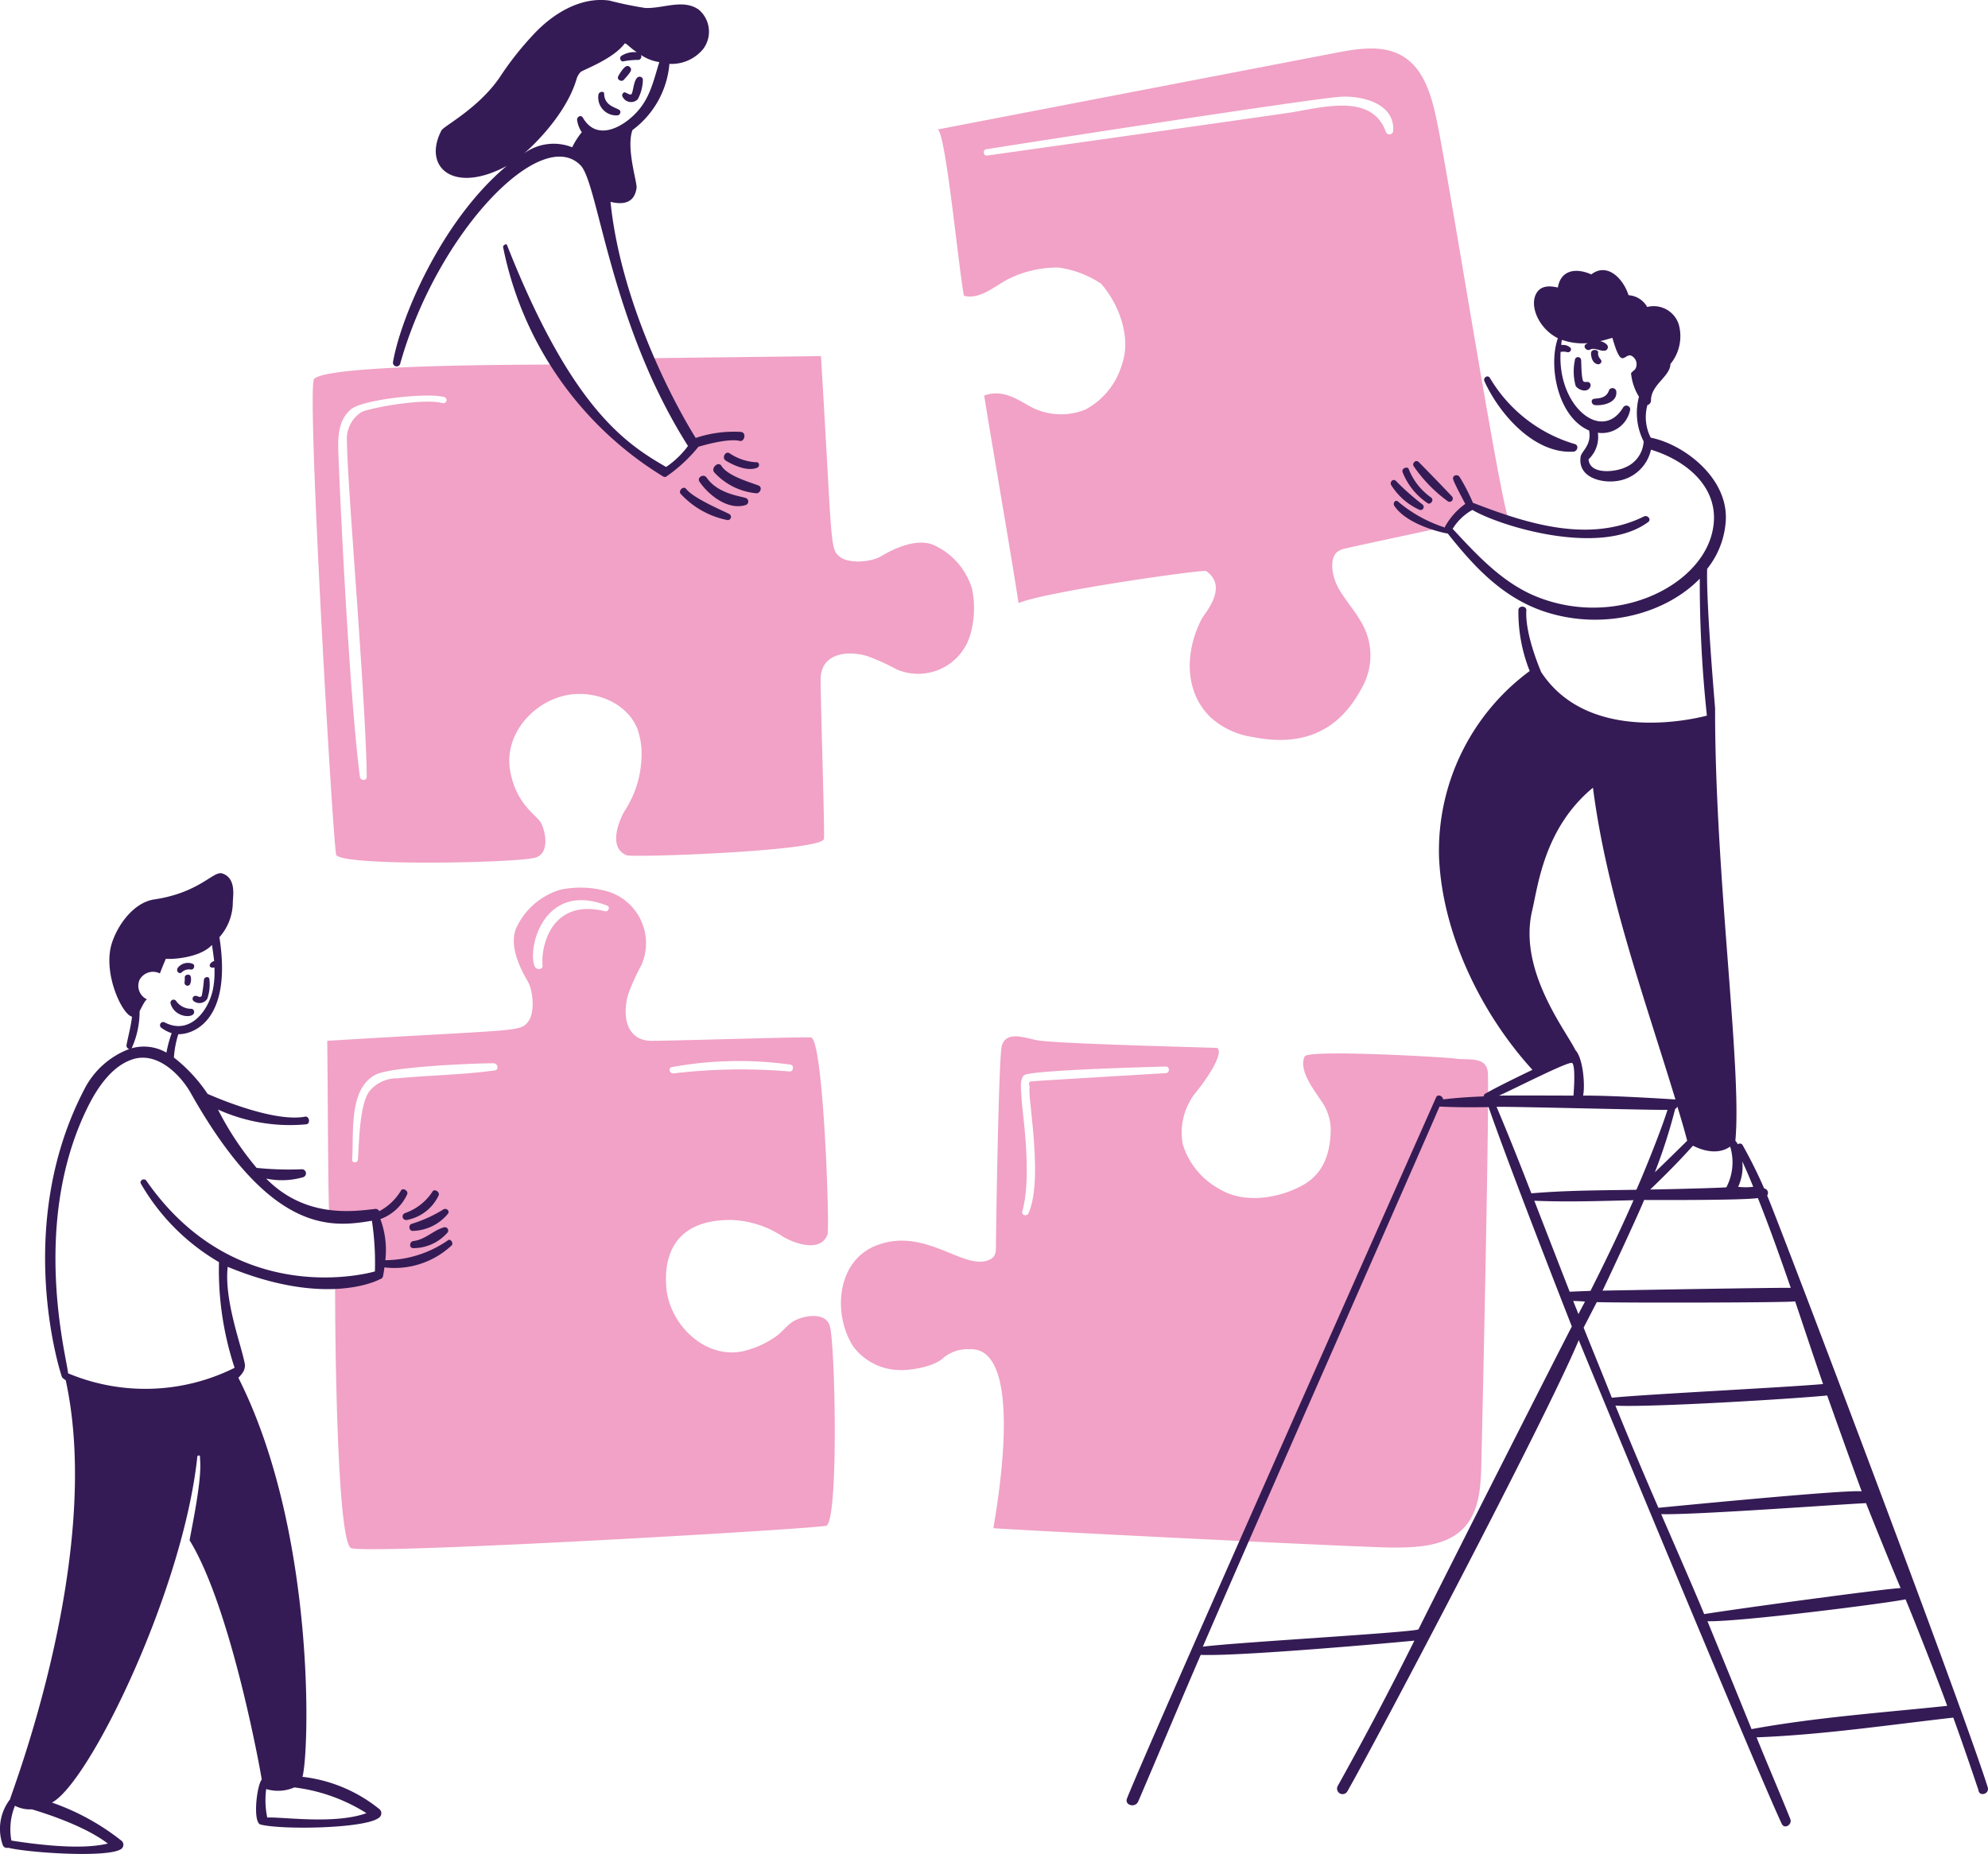 <?xml version="1.0" encoding="UTF-8"?>
<svg xmlns="http://www.w3.org/2000/svg" width="321.622" height="300" viewBox="0 0 321.622 300">
  <g id="team-building-4" transform="translate(-5.011 -11.396)">
    <path id="Path_1220" data-name="Path 1220" d="M190.014,116.144c-.31-2.482-3.282-1.8-5.185-2.082-1.644-.247-23.851-1.51-24.421-.355-1.073,2.169,1.524,5.446,2.57,7.047a8.214,8.214,0,0,1,1.64,4.787c-.068,3.724-1.072,7.078-4.522,9-3.953,2.2-9.615,3.047-13.561.576a12.324,12.324,0,0,1-5.85-7.179,10.355,10.355,0,0,1,2.082-8.378c1.649-1.987,4.61-6.292,3.5-7.223-.09-.044-24.731-.628-28.855-1.2-1.948-.269-5.321-1.818-6.027.931-.491,1.9-.931,30.006-.931,32.178,0,1.285-.044,2.086-1.507,2.526-4.105,1.234-10.3-5.586-18.039-2.394-6.247,2.58-6.861,11.075-3.547,16.267a9.561,9.561,0,0,0,7.449,3.812c1.107.086,5.529-.322,7.269-2.084a6.133,6.133,0,0,1,4.076-1.285c9.659-.547,3.812,28.809,3.894,28.948s59.79,3.147,64.667,3.147c4.078,0,8.7-.251,11.479-3.235,2.539-2.734,2.709-6.826,2.793-10.548C189.026,177.929,190.37,118.981,190.014,116.144Zm-52.077.267c-3.812.237-21.1,1.241-21.541,1.329-.576-.044-.709.222-.488.887-.4,1.507,2.279,14.9-.178,20.431-.273.618-1.185.357-1.016-.266,1.693-6.059-.11-16.575-.132-18.527-.01-.929-.366-2.709.4-3.5s18.567-1.307,22.96-1.419C138.6,115.329,138.6,116.369,137.937,116.411Z" transform="translate(55.684 68.636)" fill="#f1a2c6"></path>
    <path id="Path_1221" data-name="Path 1221" d="M117.615,167.257c-.613-2.351-3.949-1.827-5.586-1.016-1.334.659-2.087,1.945-3.325,2.749a15.422,15.422,0,0,1-5.1,2.26C97.4,172.6,91.7,166.95,91.153,161.056c-.389-4.212.532-11.058,10.416-11.036a16.006,16.006,0,0,1,8.51,2.747c1.862,1.058,5.964,2.563,7.135-.354.393-.978-.635-31.164-2.615-31.912-.445-.169-21.186.508-25.794.532-4.256.022-4.818-4.251-3.812-7.579a35.237,35.237,0,0,1,2.128-4.7,8.749,8.749,0,0,0-5.894-12.011A16.024,16.024,0,0,0,74,96.577a11.484,11.484,0,0,0-7.134,6.194c-1.153,2.709.43,6.213,1.816,8.554.923,1.557,1.278,5.18.044,6.694-1.327,1.629-2.1,1.153-32.443,3.013.09,5.806.137,27.918.355,28.189.317.393,6.338-.269,6.56-.178,1.026.428,1.916,9.717,1.329,10.326a20.275,20.275,0,0,1-6.958,1.109c-.046,1.107.041,40.381,2.482,42.594,1.371,1.243,76.317-3.11,77.025-3.591C119.02,198.173,118.468,170.532,117.615,167.257ZM92.041,125.286a60.05,60.05,0,0,1,19.192-.4c.62.091.488,1.148-.134,1.107a92.868,92.868,0,0,0-18.791.311C91.686,126.388,91.373,125.4,92.041,125.286Zm-28.633.532c-5.233.726-10.55.777-15.821,1.285a5.659,5.659,0,0,0-4.571,2.216c-1.568,2.384-1.564,8.42-1.772,10.948-.047.576-.975.576-.931,0,.313-4.122-.665-11.523,3.856-13.785,2.482-1.241,15.556-1.816,19.058-1.816.677.042.846,1.058.181,1.151Zm17.819-25.755c-8.9-2.174-10.389,6.03-10.106,8.732.083.8-1.033.8-1.285.169-1.221-3.032,1.568-13.853,11.745-9.795C82.116,99.385,81.759,100.195,81.227,100.063Z" transform="translate(21.667 58.787)" fill="#f1a2c6"></path>
    <path id="Path_1222" data-name="Path 1222" d="M141.579,83.145a11.374,11.374,0,0,0-6.2-7.129c-2.709-1.153-6.213.43-8.554,1.818-1.557.921-5.18,1.278-6.694.044-1.629-1.329-1.153-2.1-3.013-32.443-9.529.132-19.1.222-28.633.354a35.974,35.974,0,0,0,8.244,13.638,26.212,26.212,0,0,1-4.654,4.74c-9.219-4.388-16.759-17.391-17.6-17.375-3.5.068-37.146-.091-39.357,2.35-1.244,1.373,3.113,76.315,3.589,77.025,1.226,1.842,28.856,1.3,32.134.444,2.351-.613,1.827-3.949,1.016-5.586-.657-1.334-3.988-2.878-5.007-8.422-1.151-6.248,4.3-11.909,10.193-12.454,4.212-.389,8.789,1.652,10.372,5.586a12.109,12.109,0,0,1,.665,4.831,16.759,16.759,0,0,1-2.749,8.51c-1.056,1.862-2.563,5.964.355,7.135.977.393,31.164-.635,31.912-2.615.169-.445-.508-21.186-.532-25.794-.024-4.256,4.249-4.818,7.579-3.812a35.237,35.237,0,0,1,4.7,2.128,8.788,8.788,0,0,0,12.014-5.879A15.645,15.645,0,0,0,141.579,83.145ZM55.95,53.051c-3.183-.875-12.1.836-13.2,1.463a5.156,5.156,0,0,0-2.306,4.831c-.044,5.806,3.081,41.927,3.191,54.161,0,.709-1.016.665-1.107,0-1.832-14.128-3.428-49.678-3.5-53.1-.054-2.348.169-4.789,2.082-6.382,1.862-1.554,12.358-2.742,15.114-1.95a.508.508,0,0,1-.266.975Z" transform="translate(20.706 23.584)" fill="#f1a2c6"></path>
    <path id="Path_1223" data-name="Path 1223" d="M175.433,27.905c-.831-3.99-2-8.464-5.495-10.592-3.194-1.947-7.225-1.283-10.9-.576q-32.24,6.2-64.443,12.409c1.285-.266,3.457,22.694,4.3,26.9,2.57.665,4.965-1.549,7.091-2.659a17.682,17.682,0,0,1,8.242-1.906A16.59,16.59,0,0,1,121.1,54.1c2.949,3.43,4.919,8.776,3.323,13.164a12.089,12.089,0,0,1-5.85,7.179,10.47,10.47,0,0,1-8.634-.31c-2.262-1.185-4.61-3.059-7.757-1.95-.088.044,4.7,27.746,5.541,33.6,4.076-1.818,29.916-5.5,30.36-5.187,3.679,2.573-.227,6.771-.753,7.8-2.6,5.04-2.868,11.467,1.285,15.691a12.865,12.865,0,0,0,7.047,3.369c7.843,1.559,13.866-.758,17.685-8.112a10.567,10.567,0,0,0,.044-10.1c-1.1-2.047-2.566-3.638-3.767-5.629-.884-1.464-1.862-4.61-.4-6.072a3.217,3.217,0,0,1,1.463-.621c2.913-.677,15.733-3.416,16.267-3.5.885-.141,3.1-3.047,3.944-3.191a23.235,23.235,0,0,1,6.2,2.031C186.02,91.836,177.429,37.478,175.433,27.905Zm-7.091,1.419a.614.614,0,0,1-1.2.178c-2.3-6.433-10.636-3.811-15.733-3.059-5.407.8-37.959,5.4-48.8,6.915-.577.081-.709-.929-.134-1.016,12.818-2.031,50.752-7.867,56.91-8.464C162.892,23.531,168.6,24.76,168.342,29.324Z" transform="translate(62.065 3.211)" fill="#f1a2c6"></path>
    <path id="Path_1224" data-name="Path 1224" d="M157.635,51.245c1.378.147,3.756-.44,3.457-2.3a.63.63,0,0,0-1.151-.134c-.444,1.463-1.952,1.322-2.438,1.419C156.88,50.349,157.105,51.189,157.635,51.245Z" transform="translate(105.393 25.7)" fill="#351b55"></path>
    <path id="Path_1225" data-name="Path 1225" d="M155.592,46.069a8.7,8.7,0,0,0,.132,4.122c.476.718,1.916,1.156,2.35.169a.552.552,0,0,0-.31-.8c-.22-.049-.487.044-.709-.044-.4-.134-.4-2.615-.444-3.5a.51.51,0,0,0-1.019.051Z" transform="translate(104.201 23.652)" fill="#351b55"></path>
    <path id="Path_1226" data-name="Path 1226" d="M157.061,45.394c0,.709.31,1.693,1.151,1.772a.508.508,0,0,0,.532-.532c-.047-.31-.62-.576-.532-1.375C158.3,44.769,157.061,44.6,157.061,45.394Z" transform="translate(105.347 23.175)" fill="#351b55"></path>
    <path id="Path_1227" data-name="Path 1227" d="M146.9,48.16c2.384,5.258,8.027,11.791,14.4,11.389.577-.036.928-.882.31-1.2a23.751,23.751,0,0,1-13.827-10.726C147.429,47.051,146.635,47.584,146.9,48.16Z" transform="translate(98.269 24.931)" fill="#351b55"></path>
    <path id="Path_1228" data-name="Path 1228" d="M70.149,59.045a13.905,13.905,0,0,0,7.579,4.212.526.526,0,0,0,.266-.975c-1.161-.6-5.849-2.573-7-4.078C70.549,57.627,69.623,58.553,70.149,59.045Z" transform="translate(45.022 32.304)" fill="#351b55"></path>
    <path id="Path_1229" data-name="Path 1229" d="M71.913,57.845c1.473,2.165,4.608,4.649,7.449,3.768a.6.6,0,0,0,0-1.153c-1.11-.349-4.562-.755-6.294-3.281C72.578,56.47,71.429,57.134,71.913,57.845Z" transform="translate(46.272 31.511)" fill="#351b55"></path>
    <path id="Path_1230" data-name="Path 1230" d="M73.391,57.154a10.5,10.5,0,0,0,6.782,3.325c.621-.012.975-.973.354-1.241-1.016-.44-4.982-1.48-6.027-3.191C73.98,55.2,72.673,56.455,73.391,57.154Z" transform="translate(47.231 30.739)" fill="#351b55"></path>
    <path id="Path_1231" data-name="Path 1231" d="M74.508,55.963c1.381.829,3.58,1.8,5.141,1.109a.508.508,0,0,0,0-.846,8.544,8.544,0,0,1-4.478-1.419C74.5,54.246,73.758,55.512,74.508,55.963Z" transform="translate(47.933 29.98)" fill="#351b55"></path>
    <path id="Path_1232" data-name="Path 1232" d="M62.213,20.646A2.91,2.91,0,0,0,65.4,23.971c.311-.088.532-.621.222-.846-.488-.4-2.438-.665-2.482-2.615C63.2,19.982,62.264,20.114,62.213,20.646Z" transform="translate(39.61 6.082)" fill="#351b55"></path>
    <path id="Path_1233" data-name="Path 1233" d="M64.534,21.96a1.524,1.524,0,0,0,2.438.442,6.67,6.67,0,0,0,.846-3.279.552.552,0,0,0-.931-.222c-.66.692-.613,2.622-1.016,2.709-.222.044-.621-.222-.846-.31C64.712,21.117,64.312,21.606,64.534,21.96Z" transform="translate(41.196 5.08)" fill="#351b55"></path>
    <path id="Path_1234" data-name="Path 1234" d="M65.041,19.92c.178-.22,1.153-1.2,1.153-1.595a.606.606,0,0,0-.621-.621c-.488,0-1.329,1.375-1.463,1.693C63.844,19.92,64.687,20.364,65.041,19.92Z" transform="translate(40.911 4.37)" fill="#351b55"></path>
    <path id="Path_1235" data-name="Path 1235" d="M98.907,81.289a19.385,19.385,0,0,0-7.357.975C87.693,76.1,79.4,60.1,77.765,44.058c3.591.887,4.034-1.285,4.21-2.17s-1.728-6.433-.664-9.441a14.887,14.887,0,0,0,5.983-10.717,6.614,6.614,0,0,0,5.453-2.394,4.666,4.666,0,0,0-.709-6.382c-2.539-1.783-5.715-.157-8.644-.266a58.744,58.744,0,0,1-5.806-1.2c-4.74-.657-9.3,2.182-12.5,5.717a49.747,49.747,0,0,0-5.007,6.338c-3.374,5.228-9.3,8.251-9.663,8.953-3.093,5.925,1.888,10.4,10.548,5.756C50.415,47.073,43.813,62.813,42.574,69.987a.6.6,0,0,0,1.153.31C49.663,49.14,66.5,31.521,72.93,38.163c2.878,2.973,4.74,25.442,17.33,45.341l.046.044a14.44,14.44,0,0,1-3.547,3.413C80.421,83.283,71.513,77.7,61.007,51.017c-.088-.266-.677.09-.62.354A56.465,56.465,0,0,0,86.23,88.47a.618.618,0,0,0,.488.088,24.769,24.769,0,0,0,5.273-4.87c.046,0,4.7-1.463,6.738-.931C99.438,82.841,99.792,81.468,98.907,81.289ZM63.67,36.3c.975-.753,6.839-6.126,8.6-12.1a2.709,2.709,0,0,1,.664-1.153c.311-.31,5.231-2.082,7.091-4.571.178-.266.887.664,2,1.373a3.841,3.841,0,0,0-2.483.577c-.442.266-.135,1.056.356.885a12.584,12.584,0,0,1,2.438-.222.564.564,0,0,0,.354-.8,7.151,7.151,0,0,0,2.971,1.153c-.887,2.792-1.412,5.546-3.458,7.889-2.251,2.578-6.622,5.079-8.908,1.109-.308-.535-1.016-.134-.931.4a4.622,4.622,0,0,0,.753,1.95,12.236,12.236,0,0,0-1.551,2.438A8.126,8.126,0,0,0,63.67,36.3Z" transform="translate(26.016)" fill="#351b55"></path>
    <path id="Path_1236" data-name="Path 1236" d="M25.252,105.22a23.361,23.361,0,0,1-.354,2.614c-.266.356-.577.049-.887,0a.482.482,0,0,0-.354.887,1.51,1.51,0,0,0,2.128-.4,6.978,6.978,0,0,0,.354-3.147C26.154,104.643,25.338,104.687,25.252,105.22Z" transform="translate(12.751 64.713)" fill="#351b55"></path>
    <path id="Path_1237" data-name="Path 1237" d="M22.733,104.922a1.693,1.693,0,0,1,1.463-.4c.488.042.708-.748.266-.931a2.062,2.062,0,0,0-2.394.621C21.67,104.744,22.278,105.406,22.733,104.922Z" transform="translate(11.728 63.77)" fill="#351b55"></path>
    <path id="Path_1238" data-name="Path 1238" d="M22.688,105.026a5.417,5.417,0,0,1-.044.846.484.484,0,0,0,.885.266,1.955,1.955,0,0,0,.134-1.2C23.609,104.363,22.644,104.495,22.688,105.026Z" transform="translate(12.217 64.551)" fill="#351b55"></path>
    <path id="Path_1239" data-name="Path 1239" d="M21.311,107.547c.577,2.128,3.115,2.406,3.679,1.772a.548.548,0,0,0-.222-.885,2.966,2.966,0,0,1-2.57-1.285A.5.5,0,0,0,21.311,107.547Z" transform="translate(11.288 66.2)" fill="#351b55"></path>
    <path id="Path_1240" data-name="Path 1240" d="M44.19,129.97a7.11,7.11,0,0,0,5.141-3.988c.208-.626-.792-1.107-1.016-.577a8.732,8.732,0,0,1-4.432,3.457.576.576,0,0,0,.306,1.109Z" transform="translate(26.654 78.833)" fill="#351b55"></path>
    <path id="Path_1241" data-name="Path 1241" d="M44.715,130.511a7.592,7.592,0,0,0,5.673-2.792c.313-.442-.267-.936-.709-.709a21.812,21.812,0,0,1-5.141,2.35C43.92,129.5,44.05,130.587,44.715,130.511Z" transform="translate(27.109 80.064)" fill="#351b55"></path>
    <path id="Path_1242" data-name="Path 1242" d="M44.756,132.091a7.366,7.366,0,0,0,5.541-2.571.55.55,0,0,0-.62-.8c-1.767.508-3.015,1.986-4.921,2.216C44.046,131.024,44,132.13,44.756,132.091Z" transform="translate(27.157 81.277)" fill="#351b55"></path>
    <path id="Path_1243" data-name="Path 1243" d="M77.5,154.25a17.944,17.944,0,0,1-10.149,3.237,14.374,14.374,0,0,0-.8-6.649,7.67,7.67,0,0,0,4.342-4.032c.218-.577-.76-1.112-1.016-.576a8.991,8.991,0,0,1-3.5,3.323.687.687,0,0,0-.753-.354c-3.675.428-11.257,1.463-17.551-4.919a12.38,12.38,0,0,0,5.983-.222.66.66,0,0,0-.169-1.287,51.763,51.763,0,0,1-7.359-.222,48.933,48.933,0,0,1-6.248-9.439A28.27,28.27,0,0,0,54.549,135.5c.753-.1.489-1.368-.169-1.243-5.4,1.028-15.743-3.679-15.779-3.679a25.281,25.281,0,0,0-5.407-5.85.044.044,0,0,1-.046-.044,16.15,16.15,0,0,1,.709-3.767c2.615.044,8.732-2.438,6.65-15.691a8.6,8.6,0,0,0,2.172-5.673c0-.885.623-3.909-1.73-4.654-1.415-.449-3.638,3.118-10.992,4.21-3.193.476-5.8,3.894-6.826,7-1.585,4.823,1.635,11.647,3.237,11.967-.178,1.551-.577,3.013-.887,4.571a.565.565,0,0,0,.444.665,13.474,13.474,0,0,0-7.269,6.514C7,152.18,14.931,176.284,15.065,176.46a2.813,2.813,0,0,0,.577.444c6.248,28.633-9.041,67.375-9,67.812a7.819,7.819,0,0,0-1.2,7.359.719.719,0,0,0,.887.488c3.191.8,16.082,1.678,18.259.22a.846.846,0,0,0,0-1.417,38.349,38.349,0,0,0-11.173-6.116c6.072-3.193,21.274-34.439,23.531-56.067.532-.312.391.134.444.753.306,3.594-1.772,12.72-1.693,12.9,6.826,11.08,11.657,38.382,11.657,38.692-.813.987-1.469,6.854-.222,7.269,3.279.887,16.857.686,19.146-1.063a.884.884,0,0,0,.169-1.375,24.154,24.154,0,0,0-12.5-5.275c1.153-4.254,2.128-39.8-10.372-64.575a4.941,4.941,0,0,0,.846-1.065,2.37,2.37,0,0,0,.222-1.016c-.432-2.786-3.413-10.326-2.793-15.867,16.179,6.692,24.6,2.031,24.643,1.994a.618.618,0,0,0,.488-.488c.081-.444.169-.931.222-1.419a13.528,13.528,0,0,0,10.816-3.5C78.472,154.827,77.934,153.932,77.5,154.25ZM6.854,251.4a10.1,10.1,0,0,1,.576-5.629,5.356,5.356,0,0,0,2.747.576c.09.044,8.022,2.26,12.278,5.541C21.52,252.068,17.885,253.133,6.854,251.4Zm45.783-8.6a28.3,28.3,0,0,1,11.657,4.166c-5.185,1.862-13.517.576-16.045.709a13.543,13.543,0,0,1-.169-4.61,6.619,6.619,0,0,0,4.552-.266ZM27.6,117.2c.222-.442.975-2.031,1.241-1.9A2.417,2.417,0,0,1,27.6,112.1a2.472,2.472,0,0,1,3.279-1.016c.31-.8.621-1.595.975-2.392-.044.132,5.275.132,7.449-2.216.132.885.266,1.772.354,2.614-.508.1-.919.708-.62.931.222.222.664.088.664.088a14.642,14.642,0,0,1-.222,3.458c-.677,3.506-3.734,7.562-7.8,5.451a.517.517,0,0,0-.532.887,5.813,5.813,0,0,0,1.64.846,18.225,18.225,0,0,0-.846,3.147,7.347,7.347,0,0,0-5.63-.709,14.349,14.349,0,0,0,1.285-5.994Zm1.1,27.436c-.364-.525-1.2-.046-.885.488A34.854,34.854,0,0,0,40.437,157.8,50.526,50.526,0,0,0,42.965,174.9a32.345,32.345,0,0,1-26.948.887c0-1.8-6.264-23.977,3.191-43.081,1.512-3.056,3.894-6.694,7.359-7.757,3.894-1.2,7.618,2.489,9.311,5.5,12.991,23.05,22.87,21.717,29.3,20.653a45.789,45.789,0,0,1,.488,8.2C63.67,159.879,42.836,164.951,28.692,144.633Z" transform="translate(0 57.831)" fill="#351b55"></path>
    <path id="Path_1244" data-name="Path 1244" d="M146.32,61.168c-.874-.943-4.442-4.643-5.363-5.541-.449-.437-1.061.132-.846.621a23.264,23.264,0,0,0,5.541,5.717.523.523,0,0,0,.669-.8Z" transform="translate(93.572 30.537)" fill="#351b55"></path>
    <path id="Path_1245" data-name="Path 1245" d="M143.716,60.956a10.157,10.157,0,0,1-3.635-4.571c-.134-.576-1.241-.222-1.016.444a10.768,10.768,0,0,0,4.032,5.007C143.546,62.2,144.2,61.351,143.716,60.956Z" transform="translate(92.858 30.97)" fill="#351b55"></path>
    <path id="Path_1246" data-name="Path 1246" d="M143.065,61.247a40.917,40.917,0,0,1-4.3-3.811c-.435-.45-1.016.132-.8.62a10.453,10.453,0,0,0,4.571,4.034.5.5,0,0,0,.526-.843Z" transform="translate(92.086 31.787)" fill="#351b55"></path>
    <path id="Path_1247" data-name="Path 1247" d="M251.991,282.7c-4.511-14.22-33.774-91.346-35.68-95.734a.741.741,0,0,0-.487-1.153,77.551,77.551,0,0,0-3.457-6.958.508.508,0,0,0-.8-.178,2.693,2.693,0,0,0-.4-.577c1.109-11.655-3.323-43.036-3.279-69.984,0-.088-1.463-16.842-1.285-22.559a13.852,13.852,0,0,0,3.013-7.8c.408-7-6.914-12.41-12.144-13.429a7.32,7.32,0,0,1-.532-5.275.765.765,0,0,0,.576-.753c-.022-2.526,3.1-3.856,3.147-5.894A7.11,7.11,0,0,0,202,45.974a4.259,4.259,0,0,0-5.1-2.793,3.724,3.724,0,0,0-3.015-1.906c-.846-2.658-3.413-5.363-6.026-3.367-2.615-1.153-4.965-.621-5.407,2.126-1.375-.31-2.837-.354-3.547,1.065-1.045,2.087.547,5.635,3.547,7.135-1.579,4.456-.042,12.754,5.051,14.936.443,2.394-1.239,3.325-1.373,4.256-.482,3.325,3.321,4.232,5.629,3.944a6.539,6.539,0,0,0,5.756-5.1c6.116,1.862,11.664,6.649,9.841,13.651-2.273,8.722-15.7,15.126-28.189,10.194-5.586-2.2-9.751-6.738-13.739-11.037a8.777,8.777,0,0,1,3.191-3.057c4.52,2.659,20.805,7.648,28.455,1.95.533-.4-.088-1.185-.709-.887-8.887,4.388-18.926,1.153-27.658-2.216a30.3,30.3,0,0,0-2.172-4.21c-.356-.486-1.229-.225-1.016.444.235.748,1.818,3.679,1.95,3.944a11.259,11.259,0,0,0-3.323,3.767v.046a22.214,22.214,0,0,1-7.581-4.212c-.449-.339-.846.31-.576.709,2.177,3.277,8.554,4.522,8.644,4.478,4.388,5.539,9.089,10.58,16.043,12.764,9.257,2.9,19.156.257,24.732-5.451a204.32,204.32,0,0,0,1.151,22.159c-.088,0-18.7,5.319-26.813-7.047-.046-.169-2.637-6.025-2.394-9.971.049-.8-1.326-.846-1.287,0a25.79,25.79,0,0,0,1.827,9.8,36.13,36.13,0,0,0-14.67,30.006c.477,12.41,6.782,25.393,15.114,34.526-.169.09-5.319,2.527-7.618,3.856a.491.491,0,0,0-.266.444c-2.216.088-4.388.222-6.56.488-.088-.576-.879-.928-1.151-.31-13.147,29.642-46.733,105.185-49.995,113.421-.44,1.109,1.339,1.6,1.816.488,3.394-7.9,6.694-15.823,10.106-23.712,6.56.266,32.885-2.128,34.57-2.306q-5.925,11.9-12.41,23.531a.894.894,0,0,0,1.552.885c4.7-8.222,32.088-60.189,37.451-73.041,1.016,2.57,28.948,70,32.841,78.272.438.933,1.745.125,1.375-.8-1.779-4.422-3.679-8.82-5.453-13.2,10.594-.4,21.276-1.994,31.826-3.191,1.419,3.894,2.747,7.8,4.078,11.745C250.616,284.3,252.343,283.811,251.991,282.7ZM193.4,69.117c-1.683.8-5.8,1.241-5.983-1.287a4.965,4.965,0,0,0,1.507-4.3,4.635,4.635,0,0,0,5.231-3.768.616.616,0,0,0-1.153-.31c-3.46,5.727-10.651-.259-10.106-9A2.387,2.387,0,0,1,184,50.5c.4.09.8-.442.444-.753a1.693,1.693,0,0,0-1.419-.4,2.241,2.241,0,0,1,.088-.846,10.089,10.089,0,0,0,4.166.532c-.088.044-.22.134-.31.169-.532.4.137,1.158.665.887.758-.391,1.552.235,2.35.169a.579.579,0,0,0,.4-.975,2.062,2.062,0,0,0-1.107-.576c.664-.134,1.329-.354,1.994-.532,1.459,5.111,1.8,2.724,2.925,2.836a1.535,1.535,0,0,1,.846,2.084c-.169.354-.537.484-.753.8a8.763,8.763,0,0,0,1.285,3.812,10.157,10.157,0,0,0,.755,7.223A4.828,4.828,0,0,1,193.4,69.117Zm5.319,168.377c-2.394-5.5-4.7-10.992-6.958-16.532,5.451.31,28.321-1.063,34.26-1.64,0,0,3.679,10.372,5.586,15.513-2.35-.354-32.845,2.659-32.89,2.659Zm-14.36-34.969c-.708-1.818-4.52-11.613-5.717-14.716,5.319.222,10.726.044,16.045-.088-2.172,4.963-4.522,9.839-6.959,14.67C186.57,202.435,185.463,202.479,184.355,202.525Zm2.483,1.595c-.356.665-.709,1.331-1.065,2.031-.266-.708-.576-1.417-.846-2.126.625.007,1.246.051,1.911.095Zm10.548-18.127c2.394-2.306,4.7-4.61,6.914-7.091.09,0,3.369,1.95,5.984.169h.044a8.72,8.72,0,0,1-.621,6.56c-.929.1-9.131.318-12.32.359Zm4.032-13.035a.787.787,0,0,0,.356-.4c.576,1.862,1.107,3.679,1.595,5.539-1.728,1.693-3.457,3.413-5.229,5.1a88.591,88.591,0,0,0,3.282-10.242Zm-16.133-9.529c-1.551-3.191-9.287-12.9-7-22.559.965-4.08,1.95-13.385,9.839-19.9,2.216,17.242,8.295,33.818,13.341,50.447-.046,0-9.973-.665-14.938-.621.356-1.644,0-6.076-1.241-7.362Zm14.9,9.663c-1.329,4.254-4.919,12.808-5.051,12.942-5.63.088-11.342.088-16.976.576-1.816-4.7-3.679-9.4-5.629-14,3.186-.041,24.726.535,27.651.491Zm-3.772,14.591c.266,0,15.867.088,18.393-.311,1.906,4.787,3.635,9.663,5.319,14.538-.4-.088-25.8.354-30.449.444C190.561,200.529,195.126,190.778,196.411,187.682Zm17.639-2.128a11.125,11.125,0,0,1-2.438,0,7.739,7.739,0,0,0,.665-4.122c.62,1.326,1.2,2.7,1.772,4.117Zm-29.3-20.033c.628.433.222,5.229.222,5.273-.8,0-8.82-.044-12.055,0,2.262-.98,11.307-5.642,11.833-5.278Zm-24.865,91.652c-1.551.532-29.384,2.082-34.881,2.792,9.131-21.1,34.793-79.247,38.294-87.4,2.615.132,5.275.132,7.934.088,3.545,10.194,12.9,34.04,13.473,35.5C183.379,210.68,166.8,243.345,159.889,257.174Zm26.727-48.839,2.126-4.122c4.344.134,31.868.09,32.09-.132,1.507,4.476,2.969,8.908,4.522,13.385-5.718.532-28.5,1.64-34.174,2.216C189.673,215.865,188.123,212.1,186.616,208.335Zm12.542,30.183c5.407.169,30.272-1.693,33.153-1.772.354.975,4.078,10.157,5.586,13.739-2.482.09-26.637,3.369-31.778,4.21-1.686-4.126-6.39-14.851-6.961-16.182Zm14.626,34.793c-2.35-5.806-4.74-11.657-7.135-17.463,5.229.134,29.518-2.969,32.044-3.545,1.065,2.482,5.586,13.961,6.738,17.24-10.5,1.1-21.23,1.857-31.651,3.763Z" transform="translate(74.595 17.89)" fill="#351b55"></path>
  </g>
</svg>
